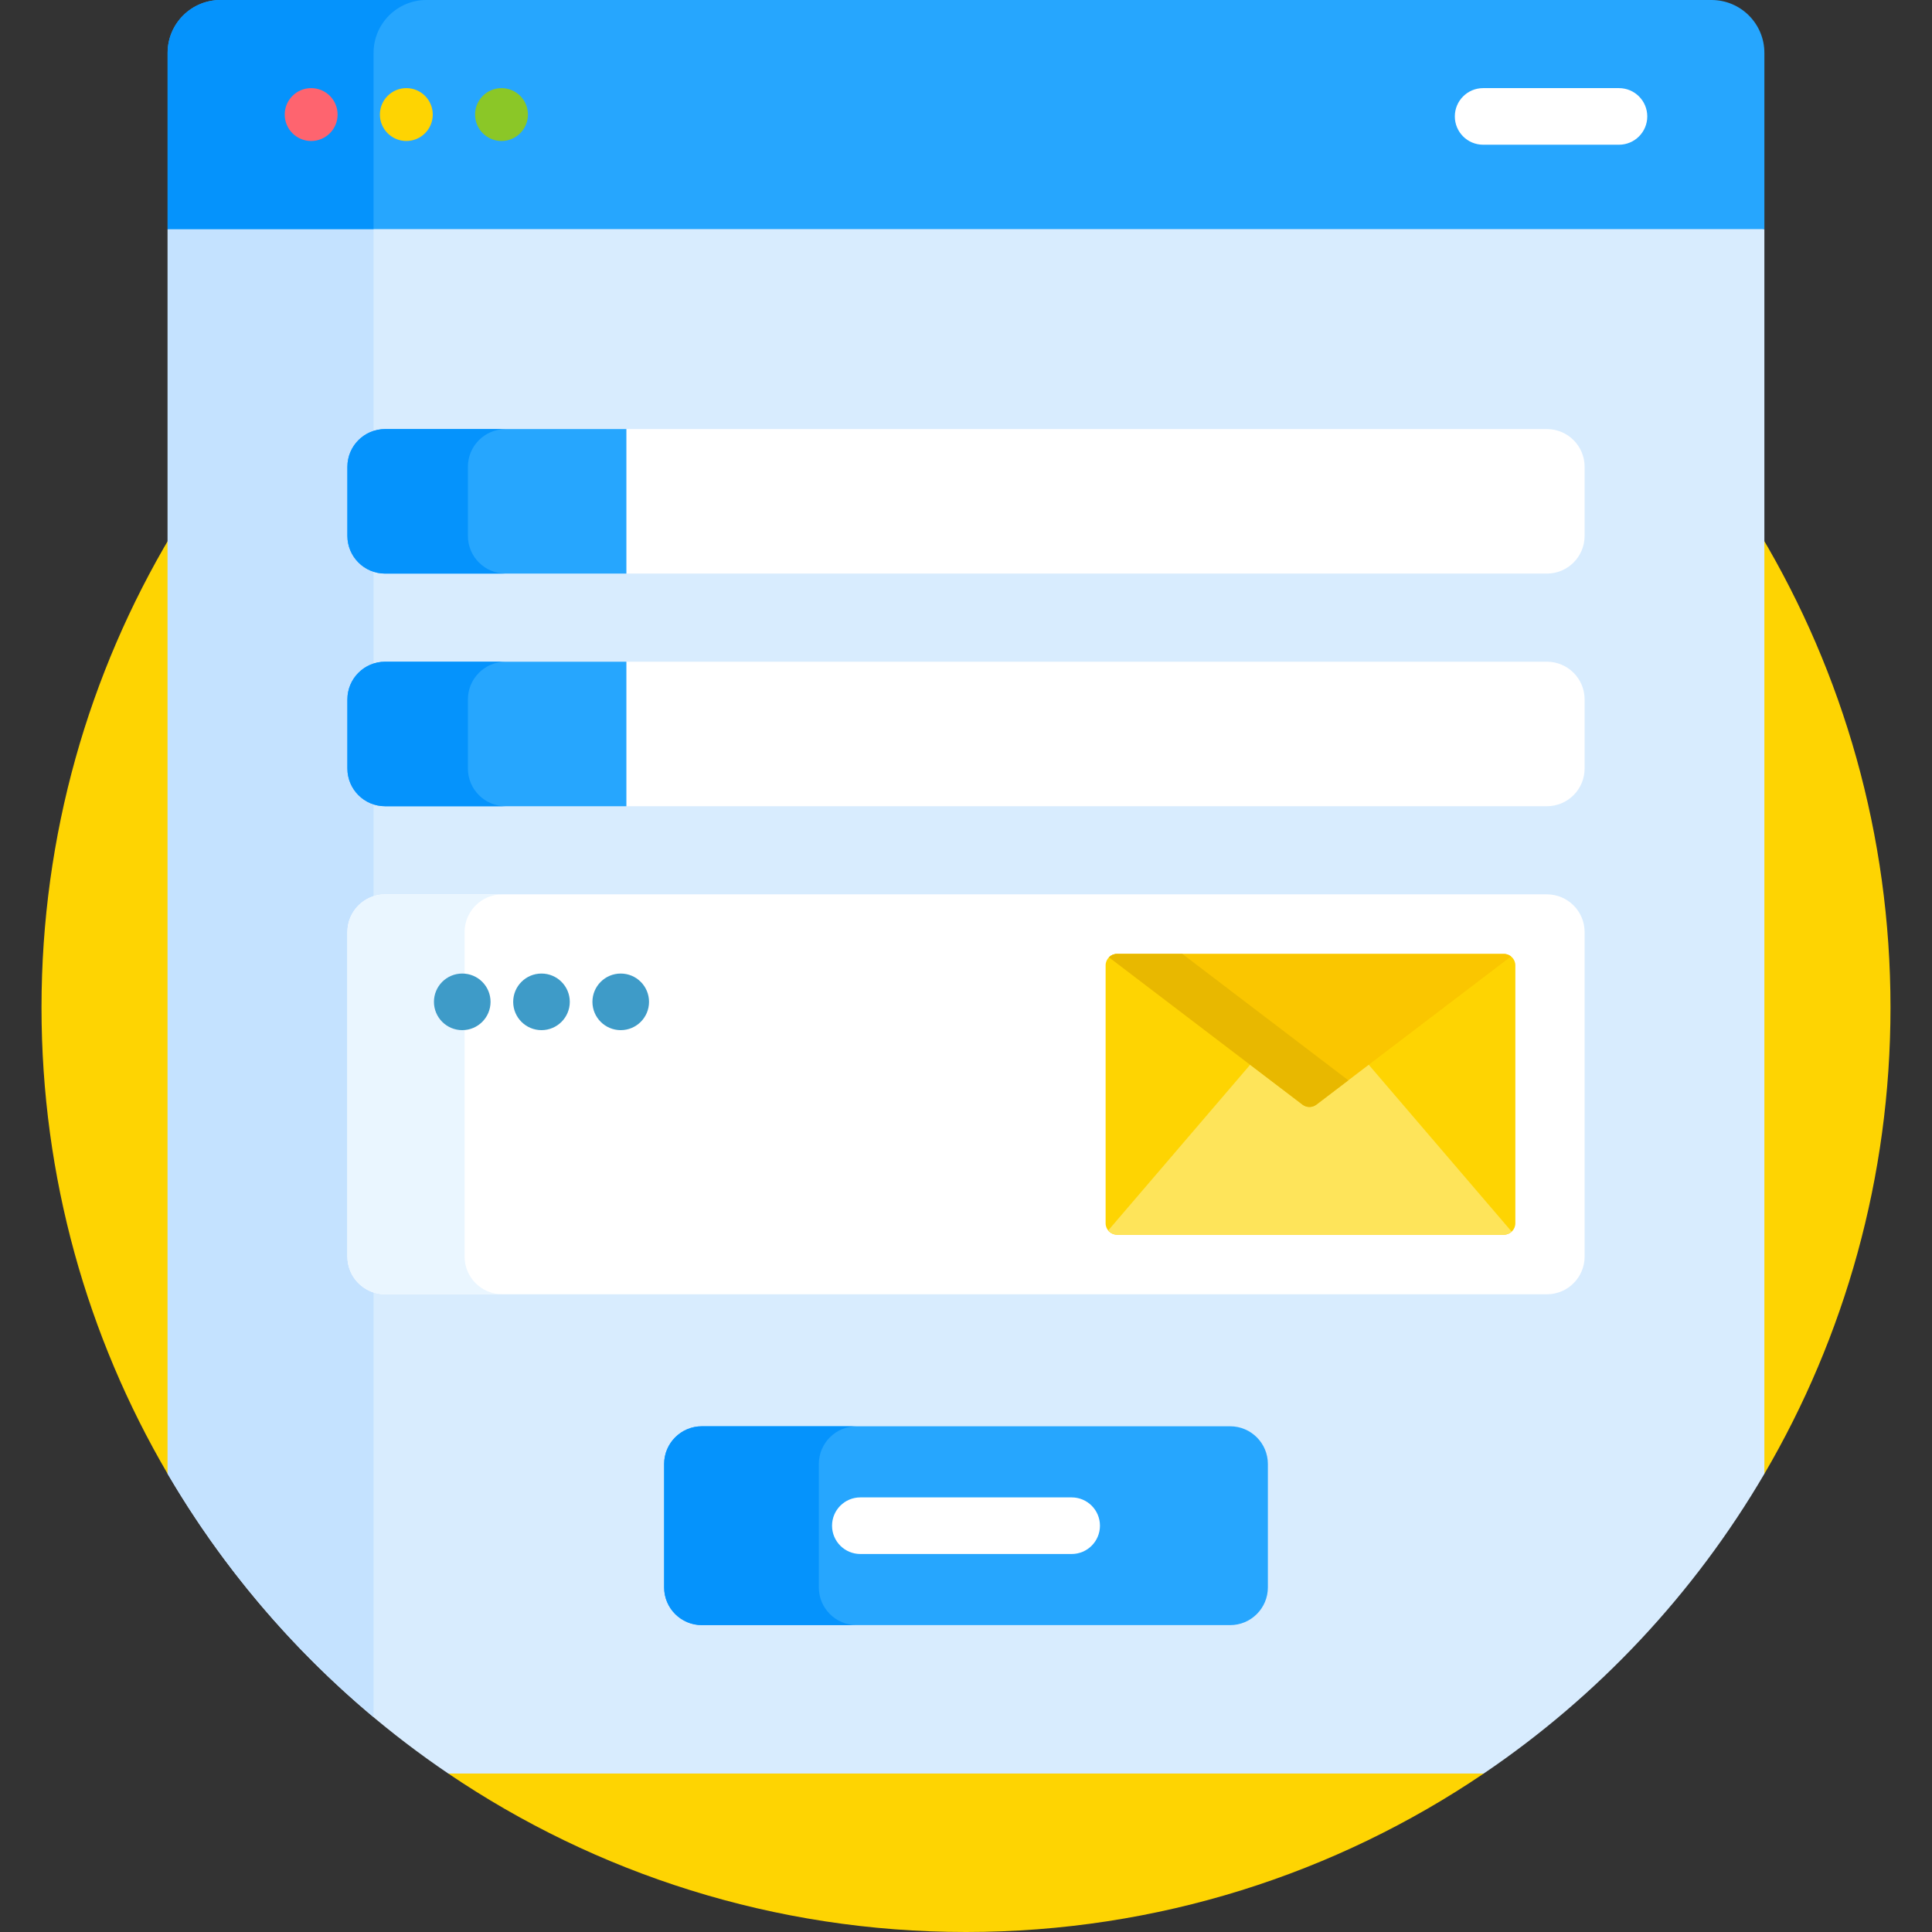 <svg xmlns="http://www.w3.org/2000/svg" id="Capa_1" height="512" viewBox="0 0 512 512" width="512"><rect x="0" y="0" width="512" height="512" fill="#333333" stroke="none"/><g><g fill="#fed402"><path d="m11 267c0 45.073 12.185 87.295 33.42 123.575l1-.271v-248.57c-21.853 36.656-34.42 79.49-34.42 125.266z"></path><path d="m392.902 469h-273.804l-.307 1c39.147 26.512 86.369 42 137.209 42s98.062-15.488 137.209-42l.026-1.233c-.111.076-.221.157-.333.233z"></path><path d="m466.58 141.734v248.57l1 .271c21.235-36.28 33.42-78.502 33.42-123.575 0-45.776-12.567-88.61-34.42-125.266z"></path></g><path d="m462.386 59.719h-412.772l-5.194 1v329.857c18.561 31.71 44.035 58.881 74.37 79.425h274.419c30.335-20.544 55.81-47.714 74.37-79.425v-329.858z" fill="#d8ecfe"></path><path d="m409.939 113.708h-243.939l-1 2.029v34.469l1 1.801h243.939c5.523 0 10-4.477 10-10v-18.299c0-5.523-4.477-10-10-10z" fill="#fff"></path><path d="m409.939 175.36h-243.939l-1 1.764v34.469l1 2.066h243.939c5.523 0 10-4.477 10-10v-18.299c0-5.523-4.477-10-10-10z" fill="#fff"></path><path d="m44.42 390.575c14.365 24.542 32.885 46.347 54.58 64.482v-394.339h-54.58z" fill="#c4e2ff"></path><g><path d="m326 430.674h-140c-5.523 0-10-4.477-10-10v-32.694c0-5.523 4.477-10 10-10h140c5.523 0 10 4.477 10 10v32.694c0 5.522-4.477 10-10 10z" fill="#26a6fe"></path></g><path d="m217 420.674v-32.694c0-5.523 4.477-10 10-10h-41c-5.523 0-10 4.477-10 10v32.694c0 5.523 4.477 10 10 10h41c-5.523 0-10-4.477-10-10z" fill="#0593fc"></path><g><path d="m166 175.36h-63.939c-5.523 0-10 4.477-10 10v18.299c0 5.523 4.477 10 10 10h63.939z" fill="#26a6fe"></path></g><g><path d="m409.939 343h-307.878c-5.523 0-10-4.477-10-10v-85.987c0-5.523 4.477-10 10-10h307.879c5.523 0 10 4.477 10 10v85.987c-.001 5.523-4.478 10-10.001 10z" fill="#fff"></path></g><path d="m123.121 333v-85.987c0-5.523 4.477-10 10-10h-31.061c-5.523 0-10 4.477-10 10v85.987c0 5.523 4.477 10 10 10h31.061c-5.523 0-10-4.477-10-10z" fill="#eaf6ff"></path><g><g><g><path d="m398.559 327.211h-102.534c-1.671 0-3.025-1.354-3.025-3.025v-68.36c0-1.671 1.354-3.025 3.025-3.025h102.534c1.671 0 3.025 1.354 3.025 3.025v68.36c0 1.671-1.355 3.025-3.025 3.025z" fill="#fed402"></path></g><g><path d="m347.016 263.825-53.328 62.261c.555.681 1.389 1.125 2.336 1.125h102.534c.795 0 1.512-.313 2.052-.814z" fill="#fee45a"></path></g><g><path d="m348.849 292.745 51.583-39.277c-.517-.411-1.162-.667-1.873-.667h-102.534c-.835 0-1.591.338-2.138.885l51.297 39.058c1.082.825 2.582.825 3.665.001z" fill="#fac600"></path></g><path d="m313.336 252.801h-17.311c-.835 0-1.591.338-2.138.885l51.297 39.058c1.083.824 2.582.824 3.665 0l8.473-6.452z" fill="#e8b800"></path></g></g><g><path d="m467.58 60.718h-423.16v-46.706c0-7.739 6.273-14.012 14.012-14.012h395.136c7.739 0 14.012 6.273 14.012 14.012z" fill="#26a6fe"></path></g><path d="m113.012 0h-54.58c-7.739 0-14.012 6.273-14.012 14.012v46.706h54.58v-46.706c0-7.739 6.273-14.012 14.012-14.012z" fill="#0593fc"></path><g><g><circle cx="122.5" cy="265.5" fill="#3e9bc8" r="7.5"></circle></g></g><g><g><circle cx="143.5" cy="265.5" fill="#3e9bc8" r="7.5"></circle></g></g><g><g><circle cx="164.5" cy="265.5" fill="#3e9bc8" r="7.5"></circle></g></g><g><path d="m284 411.826h-56c-4.142 0-7.5-3.357-7.5-7.5s3.358-7.5 7.5-7.5h56c4.143 0 7.5 3.357 7.5 7.5s-3.357 7.5-7.5 7.5z" fill="#fff"></path></g><g><g><g><circle cx="82.461" cy="30.359" fill="#fe646f" r="7.006"></circle></g><g><circle cx="107.683" cy="30.359" fill="#fed402" r="7.006"></circle></g><g><circle cx="132.904" cy="30.359" fill="#8bc727" r="7.006"></circle></g></g><g><g><path d="m429.044 38.353h-36c-4.143 0-7.5-3.357-7.5-7.5s3.357-7.5 7.5-7.5h36c4.143 0 7.5 3.357 7.5 7.5s-3.357 7.5-7.5 7.5z" fill="#fff"></path></g></g></g><g><path d="m166 113.708h-63.939c-5.523 0-10 4.477-10 10v18.299c0 5.523 4.477 10 10 10h63.939z" fill="#26a6fe"></path></g><g fill="#0593fc"><path d="m124 142.007v-18.299c0-5.523 4.477-10 10-10h-31.939c-5.523 0-10 4.477-10 10v18.299c0 5.523 4.477 10 10 10h31.939c-5.523 0-10-4.477-10-10z"></path><path d="m124 203.659v-18.299c0-5.523 4.477-10 10-10h-31.939c-5.523 0-10 4.477-10 10v18.299c0 5.523 4.477 10 10 10h31.939c-5.523 0-10-4.477-10-10z"></path></g></g></svg>